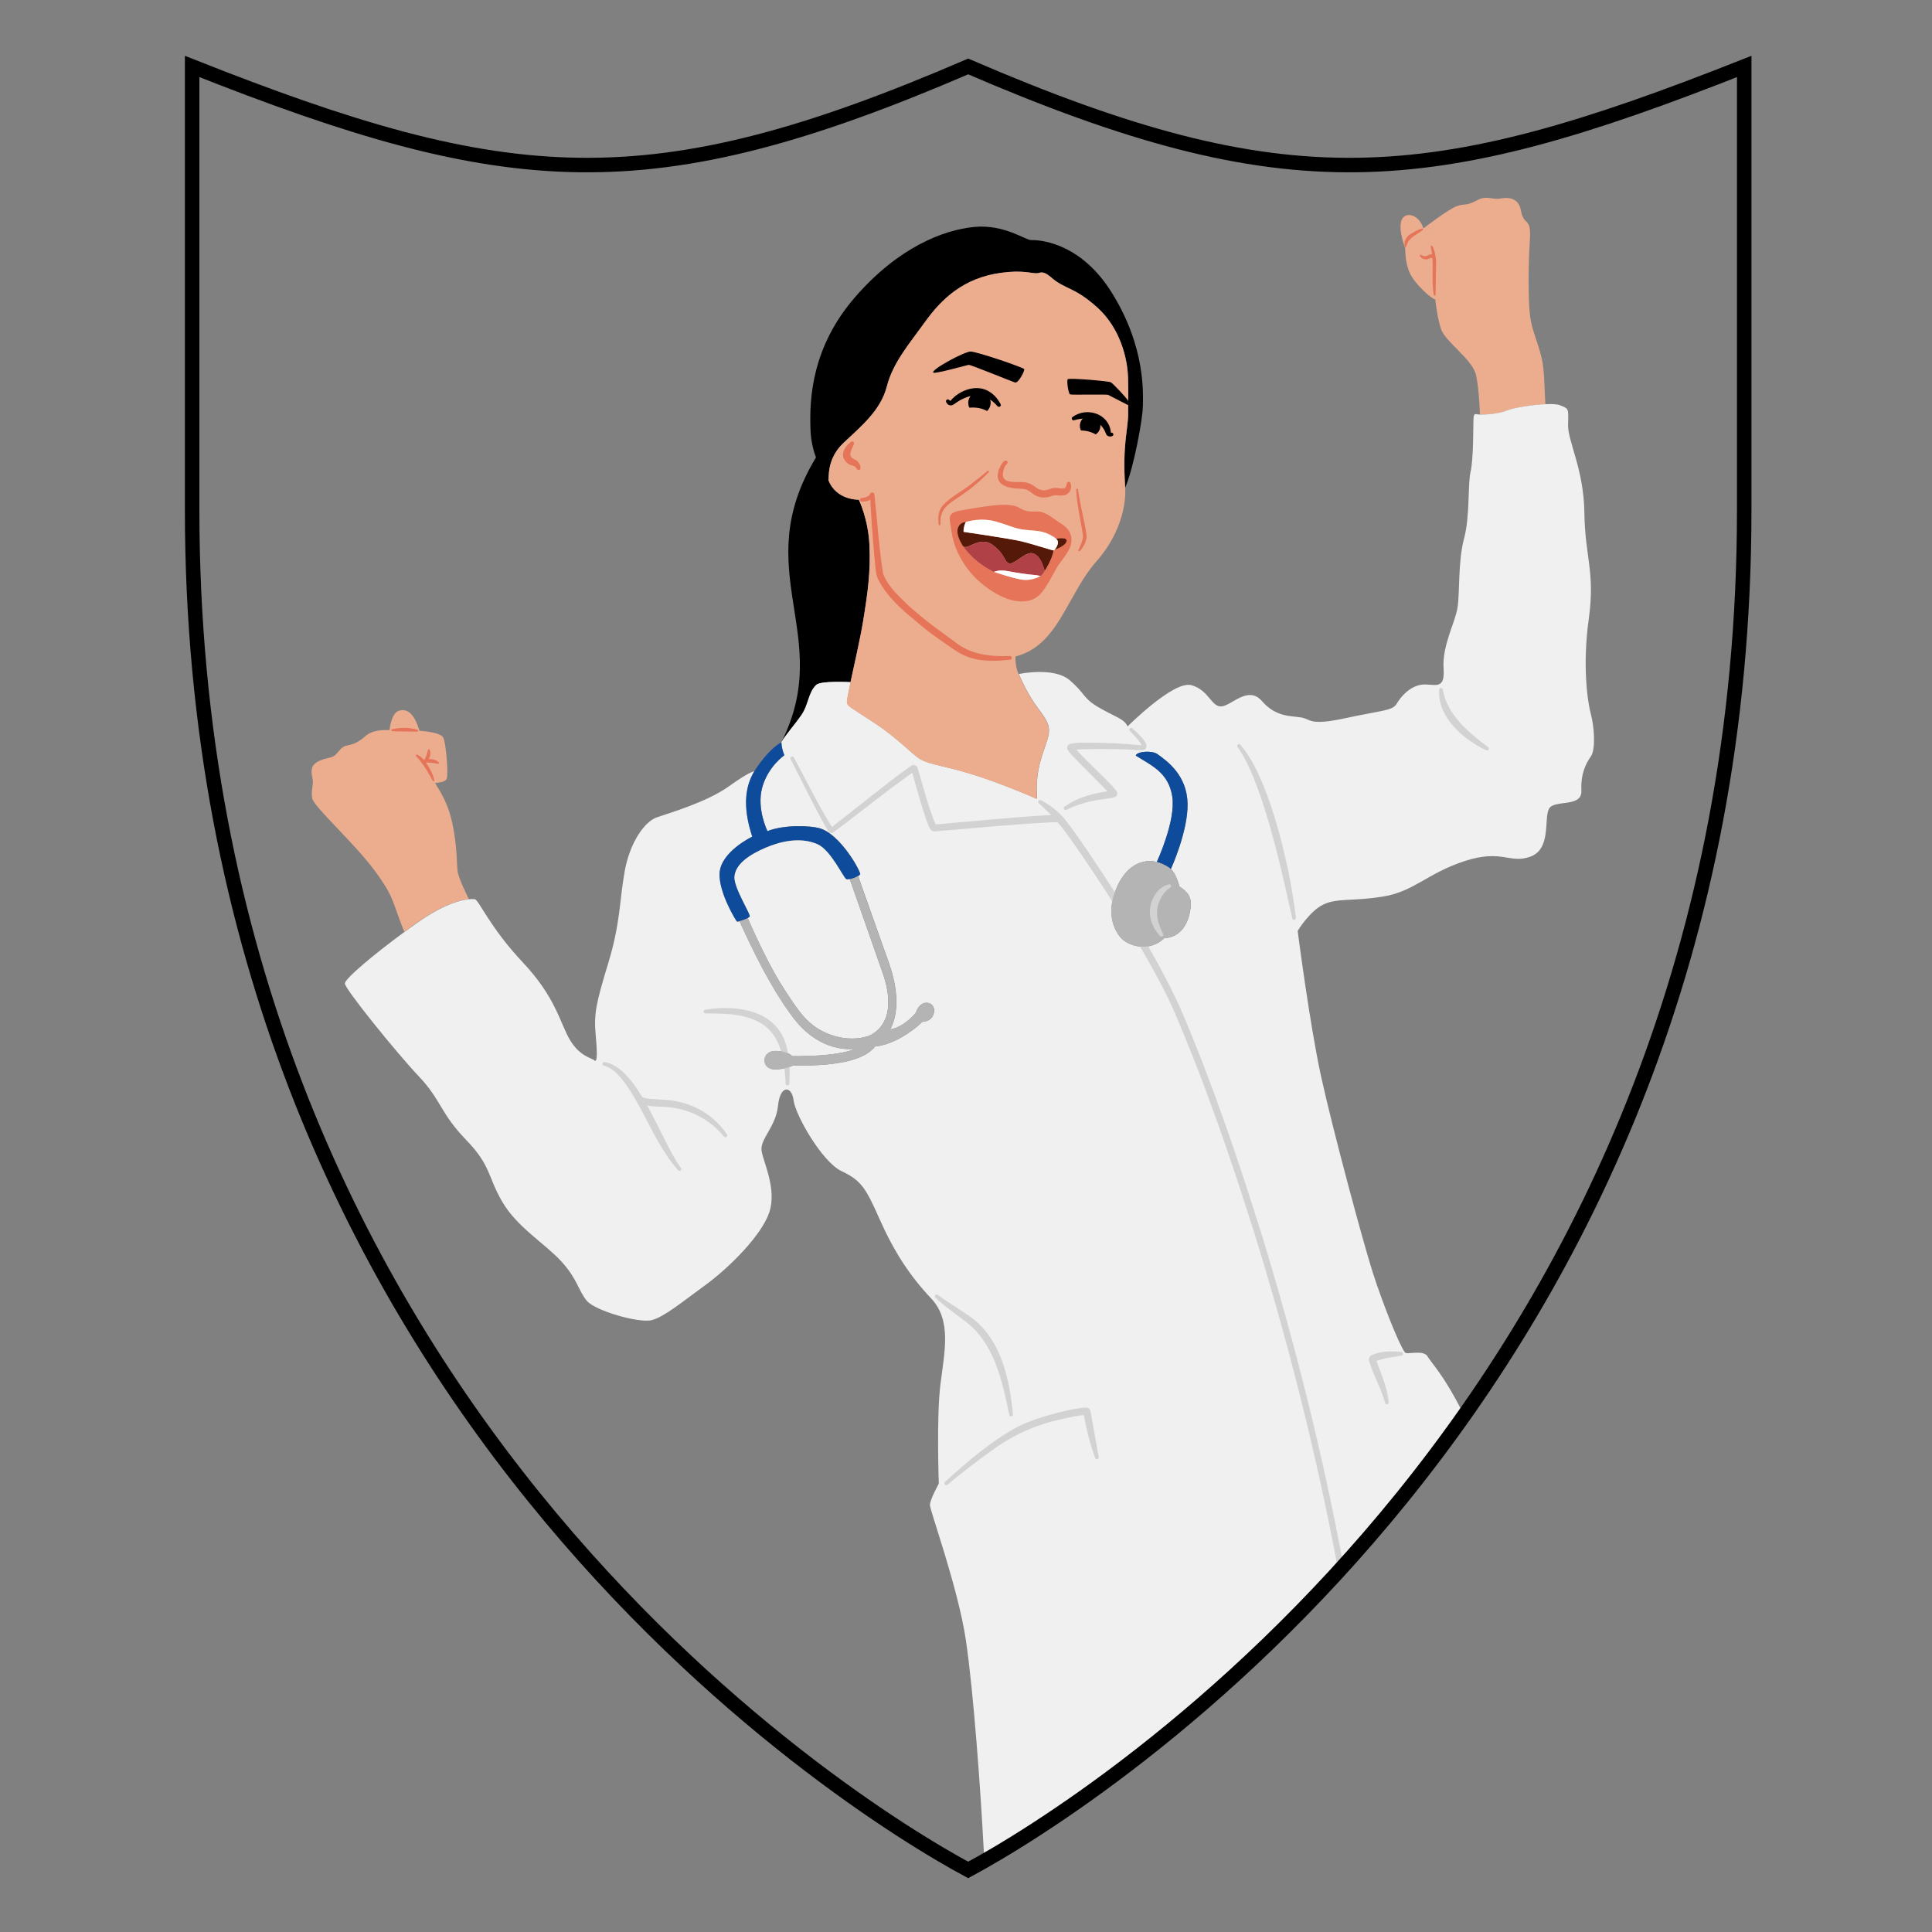 <?xml version="1.0" encoding="UTF-8"?><svg id="a" xmlns="http://www.w3.org/2000/svg" width="400" height="400" viewBox="0 0 400 400"><rect x="0" y="0" width="400" height="400" fill="#808080" stroke="none"/><rect x="-2840.41" y="-848.35" width="3300" height="2500" fill="none"/><path d="M319.94,83.7c-2.88.13-6.72.78-7.92,1.29-1.55.67-4.38.9-5.62.86h0c0-.23-.13-4.94-.79-8.14-.68-3.28-6.37-6.91-7.26-9.59-.89-2.69-1.18-6.12-1.18-6.12-.7-.05-4.22-3.11-5.31-5.53-1.06-2.38-.88-4.94-.93-5.08-.31-.82-1.82-5.14-.31-6.47,1.19-1.04,3.4,0,4.07,2.38,0,0,5.18-4,6.93-4.62,1.75-.62,1.82.05,4.09-1.17,1.92-1.04,2.73-.34,4.32-.34.62,0,4.23-1.14,4.85,2.36.62,3.5,2.2,1.13,1.86,6.21-.34,5.08-.36,12.76.05,15.75.4,2.99,1.52,5.04,2.38,8.59.61,2.49.56,5.99.78,9.6Z" fill="#ebad8e"/><path d="M97.05,186.14c-1.77.17-5.28,1.08-10.68,4.86-.88.62-1.78,1.26-2.67,1.91-2.53-6.2-1.96-7.05-6.2-12.75-4.23-5.71-12.59-13.16-12.87-14.91-.29-1.75.33-2.67.09-3.94-.25-1.27-.58-2.65.95-3.56,1.53-.91,2.97-.66,3.8-1.48.82-.83,1.18-1.69,2.47-1.95,1.28-.25,2.13-.54,3.82-2,1.7-1.47,4.89-1.15,4.89-1.15,0,0,.31-3.51,1.92-4.01,1.59-.49,3.12.3,4.28,4.14,0,0,4.25.23,4.9,1.38.65,1.16,1.08,7.8.74,8.56-.34.76-2.05.83-2.35.85-.29.03,2.38,3.05,3.48,8.21,1.1,5.16.9,8.55,1.13,10.13.23,1.59,2.32,5.71,2.32,5.71Z" fill="#ebad8e"/><path d="M236.6,84.26c0,2.37-1.86,12.62-3.64,16.69-.6-9.29.62-11.8.62-15.45,0-2.72.12-6.66-.14-8.99-.25-2.33-1.41-8.51-6.28-12.88-4.87-4.36-6.58-3.62-9.57-6.24-1.74-1.53-2.3-.82-2.88-.81-1.25.03-2.99-.7-7.41-.1-7.91,1.06-12.43,5.53-15.76,10.16-3.33,4.63-6.65,8.43-7.92,13.38-1.27,4.96-5.34,8.26-8.98,11.69-3.64,3.43-2.9,7.46-3.13,7.64,1.6,4.28,6.31,4.11,6.31,4.11,0,0,1.95,3.97,2.2,9.39.25,5.42-.34,9.79-1.31,15.76-.6,3.68-1.82,8.95-2.61,12.63,0,0-6.2-.35-7.14.58-1.7,1.68-1.53,4.05-3.1,6.3-1.57,2.24-3.2,3.98-4.09,5.55,11.19-22.16-7.09-35.41,7.17-58.96-.58-1.56-1.05-3.47-1.13-5.67-.27-6.6.28-17.23,9.26-27.56,8.98-10.34,18.34-13.89,24.61-14.49,6.26-.6,10.6,2.73,11.78,2.71,2.83-.04,10.62,1.16,16.66,10.79,7.26,11.57,6.5,21.4,6.5,23.78Z"/><path d="M226.37,370.44c.21-.16.42-.32.63-.48.42-.34.83-.68,1.27-1.01,2.17-1.66,4.34-3.27,6.55-4.8,1.67-1.27,3.31-2.58,4.84-3.99,3.33-3.05,6.53-5.94,10.15-8.66,3.83-2.87,6.91-6.62,10.56-9.73,3.89-3.31,6.55-7.61,10.24-11.06,1.5-1.41,3.56-2.17,4.97-3.64.13-.14.25-.28.37-.43.21-.94.72-1.69,1.42-2.26.42-.78.83-1.58,1.34-2.29,2.38-3.32,5.48-5.46,8.38-8.03.07-.16.14-.31.23-.47,3.42-5.83,8.07-10.77,11.74-16.43,1.12-1.73,2.2-3.61,3.51-5.22-3.53-7.01-6.02-9.51-7.01-11.11-.9-1.47-4.29-.29-4.68-.82-1.26-1.69-4.64-10.25-6.68-16.6-2.03-6.36-8.3-29.65-10.67-40.49-2.38-10.84-4.86-30.19-4.86-30.19,0,0,2.48-4.13,5.36-5.48s5.68-.59,12.2-1.61c6.52-1.02,9.23-4.83,17.03-7.37,7.79-2.54,9.32.68,13.64-.93,4.32-1.61,2.71-7.96,3.81-9.91,1.1-1.95,6.86-.17,6.7-3.73-.17-3.56.96-5.65,1.97-7.11,1.02-1.47.68-6.21,0-8.7-.68-2.48-1.8-10.05-.44-19.76,1.35-9.71-.79-12.77-.91-21.92-.11-9.14-3.5-14.9-3.38-18.35.11-3.44.11-3.22-1.64-3.95-.56-.24-1.71-.29-3.06-.23-2.88.13-6.72.78-7.92,1.29-1.55.67-4.38.9-5.62.86h0c-.18,0-.32-.02-.42-.04-.82-.15-.89-.07-.93,1.29-.05,1.36.03,7.81-.6,10.64-.62,2.82-.08,9.06-1.35,13.8-1.27,4.74-.85,11.19-1.35,14.32-.51,3.13-3.22,7.88-2.88,12.62.34,4.74-2.12,2.97-4.58,3.3-2.46.34-4.32,2.54-5.16,3.98-.85,1.44-3.22,1.35-10.68,2.97-7.45,1.61-7.03.17-9.06-.17-2.03-.34-5.22-.03-8.1-3.36-2.88-3.33-6.21.84-8.36,1.07-2.14.23-2.65-3.44-6.32-4.4-3.67-.96-13.17,8.55-13.17,8.55-.64-1.57-2.63-1.99-5.97-3.94-3.34-1.94-2.71-2.79-6.01-5.63-3.3-2.83-10.54-1.28-10.54-1.28.64,1.35,1.77,4.12,4.05,7.17,2.29,3.05,2.63,4.02,1.82,6.6-.81,2.59-1.91,4.92-2.12,8.81-.21,3.9.81,3.56-1.65,2.54-2.46-1.02-7.46-3.09-12.58-4.62-5.13-1.52-7.88-1.78-9.74-2.79-1.86-1.02-4.41-4.15-9.7-7.62s-5.41-3.39-5.63-4.15c-.09-.29.25-1.97.74-4.27,0,0-6.2-.35-7.14.58-1.7,1.68-1.53,4.05-3.1,6.3-1.57,2.24-3.2,3.98-4.09,5.55.05,1.45.62,2.7.62,2.7,0,0-3.41,2.32-4.6,6.72-1.19,4.41,1.1,8.98,1.1,8.98,3.57-1.4,8.93-1.1,10.72-.61,4.43,1.21,8.73,9.2,8.47,9.59-.07.11-.23.23-.43.35h0c1.12,3.26,5.1,14.35,6.36,17.95,1.27,3.6,2.63,9.36.29,13.8,3.05-.54,5.33-3.5,5.33-3.5.96-3.11,4.15-2.24,3.73-.03-.39,2.02-2.44,1.96-2.44,1.96,0,0-1.4,1.55-4.39,3.26-2.99,1.72-5.33,1.83-5.33,1.83-2.1,2.52-6,3.23-8.82,3.6-3.63.47-8.27.37-8.27.37-1.41.76-3.59.8-3.59.8-3.11,0-2.85-3.77-.14-3.83,2.71-.05,3.62,1.08,3.62,1.08,10.11.06,12.99-1.49,12.99-1.49-2.5.21-8.02-.2-12.77-6.47-4.74-6.27-8.64-14.51-11.12-19.98-.27.07-.47.09-.52.06-.18-.13-3.74-5.92-3.6-9.91.17-4.53,6.77-7.66,6.77-7.66-2.14-6.49-1.33-10.64.42-13.52,0,0-.74-.16-5.36,3.15-4.62,3.3-12.54,5.55-14.91,6.4-2.37.85-5.51,5-6.61,11.27-1.1,6.27-.84,10.5-3.38,18.89-2.54,8.39-3.01,10.46-2.59,14.99.42,4.53.21,5.59-.29,5.13-.51-.47-3.05-.81-5.08-4.28-2.04-3.47-2.88-8.73-9.74-16.01-6.86-7.29-9.1-12.96-9.94-13.07-.21-.03-.6-.05-1.19,0-1.77.17-5.28,1.07-10.68,4.86-.88.62-1.78,1.26-2.67,1.91-6.32,4.62-12.35,9.69-12.35,10.68,0,1.13,10.77,14.43,15.34,19.26,4.58,4.83,4.45,7.62,9.7,13.05,5.26,5.42,4.49,7.62,7.54,12.87,3.05,5.26,8.81,8.64,12.2,12.32,3.38,3.67,3.56,6.1,5.31,8.19,1.75,2.09,10.84,4.68,13.44,4.01,2.6-.68,6.1-3.62,11.07-7.23,4.97-3.62,11.69-10.34,13.27-15.08,1.58-4.74-1.13-10.17-1.58-12.65-.45-2.49,2.93-4.97,3.39-9.43.45-4.47,2.88-4.1,3.22-1.13.34,2.97,5.84,12.71,9.91,14.66,4.07,1.94,5,3.38,7.96,10.08,2.97,6.69,6.27,11.69,10.59,16.26,4.32,4.57,2.79,11.01,1.95,17.79-.85,6.78-.34,20.58-.34,20.58,0,0-1.84,3.3-1.84,4.43s5.87,17.28,7.45,28.01c1.59,10.73,3.05,31.29,3.62,42.13.05.99.12,2.07.22,3.22,3.06-1.38,6.21-2.59,9.1-4.35,4.79-2.92,9.09-6.67,13.49-10.13ZM231.35,183.41c3.12-6.61,8.16-4.95,8.16-4.95,0,0,3.99-8.53,3.2-13.56-.79-5.02-4.41-6.44-7.57-8.47.35-.91,3.4-1.05,4.44-.33,2.25,1.57,6.18,4.52,6.3,10.28.11,5.76-3.45,13.54-3.45,13.54,1.13,1.04,1.74,3.59,1.74,3.59,1.85,1.21,2.6,2.33,2.33,4.46-.82,6.49-5.39,6.24-5.39,6.24-3.01,2.88-6.97,1.78-8.68.3-1.27-1.1-3.9-5.08-1.06-11.1Z" fill="#f0f0f0"/><path d="M178.06,181.04c-.07.11-.23.23-.43.35h0c-.45.27-1.14.53-1.69.64-.31.06-.57.07-.72.01-.55-.21-3.14-5.93-5.87-7.2-2.2-1.02-5.76-1.46-10.76.65-3.42,1.44-6.44,3.47-6.52,6.14-.07,2.29,3.43,7.71,3.18,8.14-.06.09-.21.21-.43.32-.47.25-1.22.51-1.73.64-.27.07-.47.09-.52.06-.18-.13-3.74-5.92-3.6-9.91.17-4.53,6.77-7.66,6.77-7.66-2.14-6.49-1.33-10.64.42-13.52,0,0,2.63-4.35,5.61-6.02.05,1.45.62,2.7.62,2.7,0,0-3.41,2.32-4.6,6.72-1.19,4.41,1.1,8.98,1.1,8.98,3.57-1.4,8.93-1.1,10.72-.61,4.43,1.21,8.73,9.2,8.47,9.59Z" fill="#0f4b9b"/><path d="M233.57,85.5c0,3.64-1.22,6.16-.62,15.45,0,0,.82,7.58-5.93,15.25-6.2,7.05-7.82,17.44-16.77,19.71,0,0-.16,1.86.64,3.66.64,1.35,1.77,4.12,4.05,7.17,2.29,3.05,2.63,4.02,1.82,6.6-.81,2.59-1.91,4.92-2.12,8.81-.21,3.9.81,3.56-1.65,2.54-2.46-1.02-7.46-3.09-12.58-4.62-5.13-1.52-7.88-1.78-9.74-2.79-1.86-1.02-4.41-4.15-9.7-7.62-5.3-3.47-5.41-3.39-5.63-4.15-.09-.29.25-1.97.74-4.27.79-3.68,2-8.95,2.61-12.63.98-5.97,1.57-10.34,1.31-15.76-.25-5.42-2.2-9.39-2.2-9.39,0,0-4.71.17-6.31-4.11.23-.18-.5-4.21,3.13-7.64,3.64-3.43,7.71-6.74,8.98-11.69,1.27-4.95,4.59-8.75,7.92-13.38,3.33-4.62,7.85-9.1,15.76-10.16,4.43-.6,6.16.13,7.41.1.58,0,1.14-.72,2.88.81,2.99,2.62,4.7,1.88,9.57,6.24,4.87,4.37,6.03,10.55,6.28,12.88.26,2.33.14,6.27.14,8.99Z" fill="#ebad8e"/><path d="M180.44,214.2c-.42.29-3.9,1.69-8.55,0-4.66-1.7-6.52-4.83-9.45-9.28-2.92-4.45-5.93-10.93-7.63-14.84.22-.11.37-.23.43-.32.25-.42-3.25-5.85-3.18-8.14.09-2.67,3.11-4.7,6.52-6.14,5-2.11,8.56-1.67,10.76-.65,2.73,1.27,5.32,6.99,5.87,7.2.15.06.42.05.72-.01.1.29,2.66,7.51,6.8,19.38,3.52,10.09-1.88,12.49-2.3,12.79Z" fill="#f0f0f0"/><path d="M242.41,179.92c-1.18-1.02-2.91-1.47-2.91-1.47,0,0,3.99-8.53,3.2-13.56-.79-5.02-4.41-6.44-7.57-8.47.35-.91,3.4-1.05,4.44-.33,2.25,1.57,6.18,4.52,6.3,10.28.11,5.76-3.45,13.54-3.45,13.54Z" fill="#0f4b9b"/><path d="M193.23,77.14c-.57-.57,6.44-4.36,7.71-4.36s11.04,3.32,11.13,3.66c.08.34-1.21,2.96-1.93,2.75-.72-.21-9.23-3.74-9.61-3.65-.38.08-6.99,1.91-7.28,1.61Z"/><path d="M233.58,82.99c-.43-.72-3.15-3.59-3.59-3.84-.43-.25-8.8-.97-8.95-.62-.22.49.18,3.01.52,3.13.34.13,7.54-.07,7.88.1s4.14,2.13,4.14,2.13"/><path d="M206.53,84.11c-2.7-3.15-5.96-2.7-9.05-.39-.16.1-.38.21-.64.21-.48,0-.79-.34-.95-.69-.2-.39.36-.75.63-.42.13.16.32.21.28.16,1.84-2.24,5.55-3.6,8.17-1.8.99.63,1.69,1.55,2.2,2.5.1.19.03.42-.16.51-.16.08-.35.05-.46-.08h0Z"/><path d="M222.04,86.35c2.94-2.18,7.57-.73,7.94,3.13,0,0,0,.04,0,.04-.01-.02-.04-.05-.07-.06-.1,0,.07.09.13.1l.19.04c.35.06.38.58.05.68-.38.19-1.06.11-1.27-.41-1.04-2.93-3.77-3.71-6.57-2.88-.4.19-.76-.36-.4-.64h0Z"/><path d="M205.1,83.4c0,1.28-1.04,2.32-2.32,2.32s-2.32-1.04-2.32-2.32,1.04-2.32,2.32-2.32,2.32,1.04,2.32,2.32Z"/><path d="M227.83,88.15c0,1.17-.95,2.13-2.13,2.13s-2.13-.95-2.13-2.13.95-2.13,2.13-2.13,2.13.95,2.13,2.13Z"/><path d="M221.64,100.04c.42,1.13-.23,2.43-1.56,2.53-.96.13-1.43-.21-2.3.11-.81.34-2.02.47-2.92.1-.87-.29-1.45-.99-2.18-1.33-.69-.32-1.4-.25-2.2-.32-1.91-.08-4.44-.82-3.82-3.33.02-.6,1.14-3.02,1.88-2.33.12.15.11.36-.02.5-.52.54-.8,1.23-.88,1.98-.32,2.25,2.68,1.78,4.17,1.87.92,0,1.97.52,2.64,1.07.6.46,1.13.67,1.84.63.78-.08,1.63-.63,2.56-.49.47.06.81.12,1.11.12.72.01.78-.38.92-1.06.03-.41.66-.46.75-.07h0Z" fill="#e57459"/><path d="M219.69,108.41c-1.65-1-3.18-2.58-5.03-2.51-1.64.07-2.38-.03-3.81-.85-.79-.45-2.5-.72-5.42-.38-2.87.34-4.41.68-6.2.96-3.46.53-2.59,1.63-2.27,4.1.18,1.38.56,3.24,1.7,5.39,1.13,2.14,3.02,4.97,7.03,7.45,4.01,2.49,7.46,2.48,9.42.69,1.65-1.48,3.2-5.13,4.03-6.26,1.25-1.74,2.7-3.43,2.7-5.1,0-1.1-.33-2.39-2.14-3.49ZM218.33,113.83h0c-.07.08-.13.12-.17.13-.43,2.13-1.86,4.22-1.86,4.22,0,0-.38.72-.88,1.08,0,0-1.55.91-3.36.8-1.8-.12-6.27-1.67-6.27-1.67-3.55-1.65-5.85-4.43-6.44-5.39-.66-.91-1.36-2.5-1.08-3.54.29-1.05,1.08-1.38,1.69-1.36.19-.11,3.16-1.01,6.29-.1,3.14.92,3.65,1.37,5.56,1.64,1.9.28,3.61.09,5.41,1,.66.34,1.14.62,1.44.9,0,0,2.02-.35,2.14.3.19,1.07-2.3,1.94-2.48,2Z" fill="#e57459"/><path d="M218.33,113.83c.21-.21.52-.64.68-1.22.11-.42,0-.75-.34-1.08,0,0,2.02-.35,2.14.3.19,1.07-2.3,1.94-2.48,2Z" fill="#55190a"/><path d="M218.15,113.97c-.43,2.13-1.86,4.22-1.86,4.22-.34-1.11-.88-3.07-2.37-3.61-1.5-.55-3.78,2.26-4.92,2.07-1.13-.2-.76-1.84-3.5-3.84-2.74-2-5.34,1.35-6.16.2-.82-1.16-.13-2.93-.13-2.93,0,0,9.67,1.4,12.11,1.97,2.44.57,6.7,1.97,6.82,1.92Z" fill="#55190a"/><path d="M216.3,118.19s-.38.72-.88,1.08c0,0-.54-.19-1.47-.25-.93-.05-3.62-.45-5.37-.79-1.75-.34-2.79.17-2.79.17-3.55-1.65-5.85-4.43-6.44-5.39.82,1.15,3.42-2.2,6.16-.2,2.73,2,2.37,3.64,3.5,3.84,1.13.19,3.42-2.62,4.92-2.07,1.49.54,2.03,2.5,2.37,3.61Z" fill="#af4147"/><path d="M219,112.61c-.16.58-.47,1.02-.68,1.22h0c-.07.08-.13.12-.17.13-.13.05-4.39-1.35-6.82-1.92-2.44-.57-12.11-1.97-12.11-1.97.17-.55.55-1.86.74-1.97.19-.11,3.16-1.01,6.29-.1,3.14.92,3.65,1.37,5.56,1.64,1.9.28,3.61.09,5.41,1,.66.34,1.14.62,1.44.9.34.33.45.65.34,1.08Z" fill="#fff"/><path d="M215.42,119.27s-1.55.91-3.36.8c-1.8-.12-6.27-1.67-6.27-1.67,0,0,1.05-.5,2.79-.17,1.75.34,4.44.74,5.37.79.93.06,1.47.25,1.47.25Z" fill="#fff"/><path d="M178.39,103.11c.56-.05,1.1-.18,1.51-.52.11-.09.23-.26.24-.29.11-.48.85-.43.89.06.61,5.45.93,10.94,1.8,16.34.89,2.59,3.05,4.51,5,6.43,3.05,2.82,6.38,5.25,9.79,7.7,3.3,2.71,7.34,3.14,11.48,2.99.21,0,.38.16.39.37,0,.2-.14.36-.33.38-3.19.38-6.58.48-9.57-.9-1.01-.46-1.92-1.07-2.79-1.67-1.54-1.1-3.68-2.52-5.12-3.69-3.68-3.04-7.68-6.05-9.91-10.42-.61-1.52-.55-3.25-.76-4.85-.37-4.18-.65-8.36-.9-12.54l.9.12c-.5.98-1.62,1.24-2.59,1.25-.47.01-.51-.72-.03-.76h0Z" fill="#e57459"/><path d="M176.79,91.95c-.48,1.22-1.52,2.52.24,3.21.62.25,1.19,1.09,1.13,1.78.01.4-.57.53-.74.17-.28-.45-.45-.59-.94-.73-1.08-.19-2.13-1.35-1.92-2.53.18-1.03.88-1.81,1.63-2.38.17-.13.42-.09.55.08.09.12.1.27.04.39h0Z" fill="#e57459"/><path d="M199.36,113c-.66-.91-1.36-2.5-1.08-3.54.29-1.05,1.08-1.38,1.69-1.36-.19.11-.67,1.5-.41,2.45,0,0-1.01,1.29-.2,2.45Z" fill="#55190a"/><path d="M204.71,97.77c-1.81,1.9-3.86,3.56-6.02,5.03-2.43,1.59-4.19,2.58-3.96,5.78,0,.23-.36.24-.38.02-.19-1.32-.12-2.84.81-3.92,1.79-1.96,4.25-3.06,6.27-4.75,1.04-.78,2.03-1.61,3.03-2.43.17-.15.42.11.25.28h0Z" fill="#e57459"/><path d="M223.21,101.37c.19,1.82.84,4.51,1.19,6.35.2,1.08.44,2.08.58,3.26-.09,1.24-.62,2.21-1.4,3.11-.15.16-.42-.04-.3-.23.4-.86.92-1.95.94-2.87-.1-.97-.34-2.1-.52-3.14-.36-2.16-.82-4.27-.88-6.48,0-.24.38-.25.38,0h0Z" fill="#e57459"/><path d="M198.3,84.99c1.35-.54,4.84-1.47,7.38,1.11,2.53,2.58-8.41.14-8.41.14l1.03-1.25Z" fill="#ebad8e"/><path d="M220.63,89.75c1.35-.54,4.84-1.48,7.38,1.11,2.53,2.58-8.41.14-8.41.14l1.03-1.25Z" fill="#ebad8e"/><path d="M278.11,323.93c-4.29-23.06-10.02-45.91-16.89-68.33-4.96-15.83-10.28-31.55-16.82-46.81-5.17-11.37-12.04-21.83-18.93-32.2-1.72-2.47-3.37-5-5.32-7.31-.14-.15-.32-.33-.52-.43-.76-.22-1.23-.1-1.88-.11l-1.57.08c-7.33.46-15.12,1.25-22.45,1.87h-.02c-1.56-3.61-2.51-7.78-3.71-11.56l-.06-.2s-.03-.09-.06-.16c0-.27-1.24-.57-.92-.36-.5.2-.71.47-1.13.71-4.89,3.55-9.96,7.74-14.75,11.43-.28.22-.56.44-.84.66-2.85-4.53-5.27-9.62-7.88-14.38-.1-.18-.32-.25-.51-.16-.19.1-.26.32-.16.51,2.37,4.6,4.61,9.28,7.14,13.81l.41.68c.13.19.22.36.39.55.03.04.07.08.15.14-.08.16.81.1.7.02.48-.34.85-.63,1.28-.95,4.78-3.61,9.99-7.8,14.83-11.23.09-.06.19-.12.28-.19.95,3.29,1.86,6.73,3,9.95.32.68.55,2.09,1.53,2.17,0,0,.44-.03.44-.03,7.84-.62,16.13-1.48,23.96-1.86h.75c.19-.03.37,0,.42-.01,1.92,2.25,3.56,4.78,5.26,7.2,4.64,6.83,9.09,13.81,13.2,20.97,2.04,3.59,4.01,7.21,5.65,10.97,6.53,15.17,11.88,30.88,16.84,46.63,6.93,22.47,12.7,45.4,17.03,68.52.36-.24.75-.44,1.16-.6ZM171.92,171.44s-.02.02-.04.03c-.04,0-.02-.02.04-.03ZM172.41,171.49s-.02-.03-.03-.05c.04.01.06.03.03.05ZM189.36,159.68s.06-.04.06-.03c.13.07.07.07-.06.03Z" fill="#d2d2d2"/><path d="M220.4,167.03c2.81-2.07,6.33-2.87,9.72-3.33.02,0,.1-.03.06-.01-.05.01-.09.04-.13.08l-.02.03s-.14.12-.18.28c-.04.12-.04.2-.04.28,0,.05.01.1.03.14.05.13.03.07.02.05-.52-.68-1.21-1.35-1.86-2.03-1.86-1.9-3.92-3.9-5.75-5.83-.42-.47-.86-.87-1.21-1.47-.12-.21-.14-.52-.02-.75.13-.25.34-.37.58-.46,1.23-.31,2.4-.22,3.6-.26,3.78.03,7.57.17,11.3.59-.05.02-.1.15-.08.15-.45-1.2-1.62-2.2-2.5-3.14-.36-.32.16-.89.51-.56.76.77,4.03,3.33,2.58,4.4-.46.23-.73.13-.98.13-3.56-.24-7.23-.29-10.81-.23-1.05.04-2.23.04-3.17.25.24-.11.37-.51.25-.75,1.99,2.37,4.57,4.63,6.75,6.88.68.71,1.41,1.38,2.05,2.23.07.08.24.43.22.63-.06.83-1.01.84-1.59.94-1.28.16-2.7.38-3.95.65-1.72.38-3.39.96-4.99,1.74-.4.21-.77-.39-.4-.64h0Z" fill="#d2d2d2"/><path d="M215.5,165.66c1.9.97,3.6,2.34,4.97,3.98.2.23.35.52.27.95-.05.29-.32.48-.61.45-.78-.07-.91-.65-1.38-1.09-1.1-1.25-2.47-2.52-3.69-3.67-.32-.29.06-.82.43-.62h0Z" fill="#d2d2d2"/><path d="M246.48,187.97c-.82,6.49-5.39,6.24-5.39,6.24-3.01,2.88-6.97,1.78-8.68.3-1.27-1.1-3.9-5.08-1.06-11.1,3.12-6.61,8.16-4.95,8.16-4.95,0,0,1.73.45,2.91,1.47,1.13,1.04,1.74,3.59,1.74,3.59,1.85,1.21,2.6,2.33,2.33,4.46Z" fill="#b4b4b4"/><path d="M195.63,306.83c4.69-4.25,9.54-8.45,15.14-11.48,2.48-1.21,5.11-2.03,7.75-2.74,2-.5,4.01-1.03,6.13-1.19.24,0,.53.02.75.17.2.12.33.39.37.61.22.96.57,3.2.76,4.19l.95,5.29c.08.45-.57.63-.73.2-.64-1.7-1.13-3.45-1.57-5.2-.33-1.32-.59-2.79-.88-4.12h0s0,0,0,0c.01.02-.03-.05.05.09.12.19.28.27.42.3-1.96.11-3.93.63-5.87,1.09-5.24,1.2-9.95,3.51-14.27,6.78-2.9,2.09-5.73,4.3-8.48,6.59-.35.3-.87-.23-.5-.57h0Z" fill="#d2d2d2"/><path d="M290.15,280.67c-1.79.33-3.72.49-5.38,1.18-.02.01-.04.04.03-.03l.05-.08c.04-.06.07-.2.07-.24.05.22.27.86.41,1.22.93,2.45,1.93,4.96,2.19,7.62.02.21-.13.39-.34.41-.19.02-.35-.1-.4-.28-.8-2.99-2.44-5.73-3.35-8.75-.05-.24-.02-.59.16-.81.17-.21.29-.27.4-.34,1.95-.88,4.09-.86,6.16-.65.43.05.42.71,0,.76h0Z" fill="#d2d2d2"/><path d="M125.16,219.89c7.01,1.1,11.7,16.34,15.76,21.85.36.34-.1.91-.49.57-3.11-3.43-5.09-7.7-7.25-11.73-1.02-2.01-2.16-3.95-3.4-5.8-1.25-1.75-2.64-3.56-4.79-4.15-.45-.12-.3-.82.17-.74h0Z" fill="#d2d2d2"/><path d="M132.32,226.75c1.2.96,2.96.71,4.49.91,5.53.11,10.58,2.56,13.69,7.2.27.38-.28.82-.59.47-3.3-4-8.02-6.16-13.19-6.19-1.7-.11-4.32-.03-5.05-2.02-.12-.38.39-.67.66-.37h0Z" fill="#d2d2d2"/><path d="M162.66,224.38c-.37-8.46-2.38-13.54-11.6-14.41-1.63-.13-3.4-.14-5.04-.16-.45-.01-.48-.7-.03-.75,7.01-1.16,15.49.22,17.05,8.44.5,2.3.51,4.62.37,6.88-.03.46-.72.47-.76,0h0Z" fill="#d2d2d2"/><path d="M193.34,209.6c-.39,2.02-2.44,1.96-2.44,1.96,0,0-1.4,1.55-4.39,3.26-2.99,1.72-5.33,1.83-5.33,1.83-2.1,2.52-6,3.23-8.82,3.6-3.63.47-8.27.37-8.27.37-1.41.76-3.59.8-3.59.8-3.11,0-2.85-3.77-.14-3.83,2.71-.05,3.62,1.07,3.62,1.07,10.11.06,12.99-1.49,12.99-1.49-2.5.21-8.02-.2-12.77-6.47-4.74-6.27-8.64-14.51-11.12-19.98.5-.13,1.25-.38,1.73-.64,1.71,3.91,4.71,10.4,7.63,14.84,2.93,4.45,4.78,7.58,9.45,9.28,4.66,1.69,8.13.29,8.55,0,.42-.3,5.82-2.7,2.3-12.79-4.14-11.87-6.7-19.1-6.8-19.38.55-.11,1.24-.38,1.69-.64,1.12,3.26,5.1,14.35,6.36,17.94,1.27,3.6,2.63,9.36.29,13.8,3.05-.54,5.33-3.5,5.33-3.5.96-3.11,4.15-2.24,3.73-.03Z" fill="#b4b4b4"/><path d="M256.81,154.19c2.1,2.47,3.5,5.38,4.71,8.31,2.39,5.87,3.99,12.01,5.28,18.19.61,3.09,1.14,6.21,1.5,9.34.02.21-.13.4-.33.42-.19.02-.37-.11-.41-.29-2.23-9.87-4.36-19.94-8.1-29.36-.9-2.13-1.89-4.25-3.23-6.13-.3-.37.26-.86.58-.48h0Z" fill="#d2d2d2"/><path d="M298.72,142.76c.89,5.24,5.31,8.88,9.38,11.93.38.24.04.85-.37.66-4.75-2.24-10.14-6.85-9.77-12.59.04-.44.72-.44.76,0h0Z" fill="#d2d2d2"/><path d="M194.16,268.09c2,1.5,4.17,2.73,6.28,4.22,6.72,4.46,8.57,13,9.28,20.52.05.47-.66.58-.75.11-1.5-7.13-3.1-15-9.35-19.55-1.97-1.55-4.14-2.96-5.96-4.73-.34-.31.13-.87.49-.57h0Z" fill="#d2d2d2"/><path d="M242.21,183.82c-1.43.91-2.35,2.68-2.6,4.33-.26,1.81.35,3.55,1.19,5.18.23.39-.31.79-.61.45-1.46-1.51-2.37-3.68-2.07-5.83.33-2.15,1.64-4.3,3.91-4.86.47-.08.62.58.18.73h0Z" fill="#d2d2d2"/><path d="M89.6,161.65c-.99-1.82-2.02-3.58-3.44-5.1-.08-.08-.08-.2,0-.28.06-.06.14-.07.21-.03,1.01.48,1.71,1.4,2.27,2.33.21.26,2,3.77.96,3.08h0Z" fill="#e57459"/><path d="M87.53,157.51c1.02-.49,2.45-.55,3.29.32.13.14-.02.38-.2.32-1-.23-1.95-.33-2.98-.28-.21.03-.29-.27-.11-.36h0Z" fill="#e57459"/><path d="M88.94,155.2c.47,1.03-.12,2.32-1.06,2.85-.16.09-.36-.11-.26-.27.44-.79.82-1.58.97-2.45-.01-.2.24-.31.35-.13h0Z" fill="#e57459"/><path d="M81.15,151c1.73-.43,3.6-.42,5.31.1.2.06.15.37-.05.37-1.26.03-2.65-.04-3.9-.05-.43-.01-.87-.02-1.31-.04-.11,0-.19-.1-.18-.2,0-.08.06-.15.14-.17h0Z" fill="#e57459"/><path d="M296.87,61.06c-.64-3.3.17-6.72-.66-9.97-.03-.1.02-.21.12-.24.09-.03.18.01.22.09.84,1.54.82,3.37.76,5.06-.05,1.68-.08,3.35-.08,5.03,0,.23-.35.26-.38.03h0Z" fill="#e57459"/><path d="M296.77,53.56c-.6-.28-.44-.18-1.08.06-.6.26-1.32-.09-1.69-.55-.14-.15.04-.39.22-.3.23.11.46.22.67.26.6.11.67-.32,1.41-.37.59-.03,1.14,1.06.47.91h0Z" fill="#e57459"/><path d="M290.78,50.99c-.1-.93.35-2.04,1.2-2.5.27-.18,3.1-1.85,2.57-.85-1.29,1.02-3.05,1.59-3.39,3.4-.06.2-.37.16-.38-.04h0Z" fill="#e57459"/><path id="b" d="M39.78,13.76v91.8c0,183.3,135.16,267.9,160.67,281.59,25.51-13.69,160.67-98.29,160.67-281.59V13.76c-65.45,25.93-94.6,28.48-160.67,0-66.08,28.48-95.22,25.93-160.67,0h0Z" fill="none" stroke="#000" stroke-width="3"/></svg>